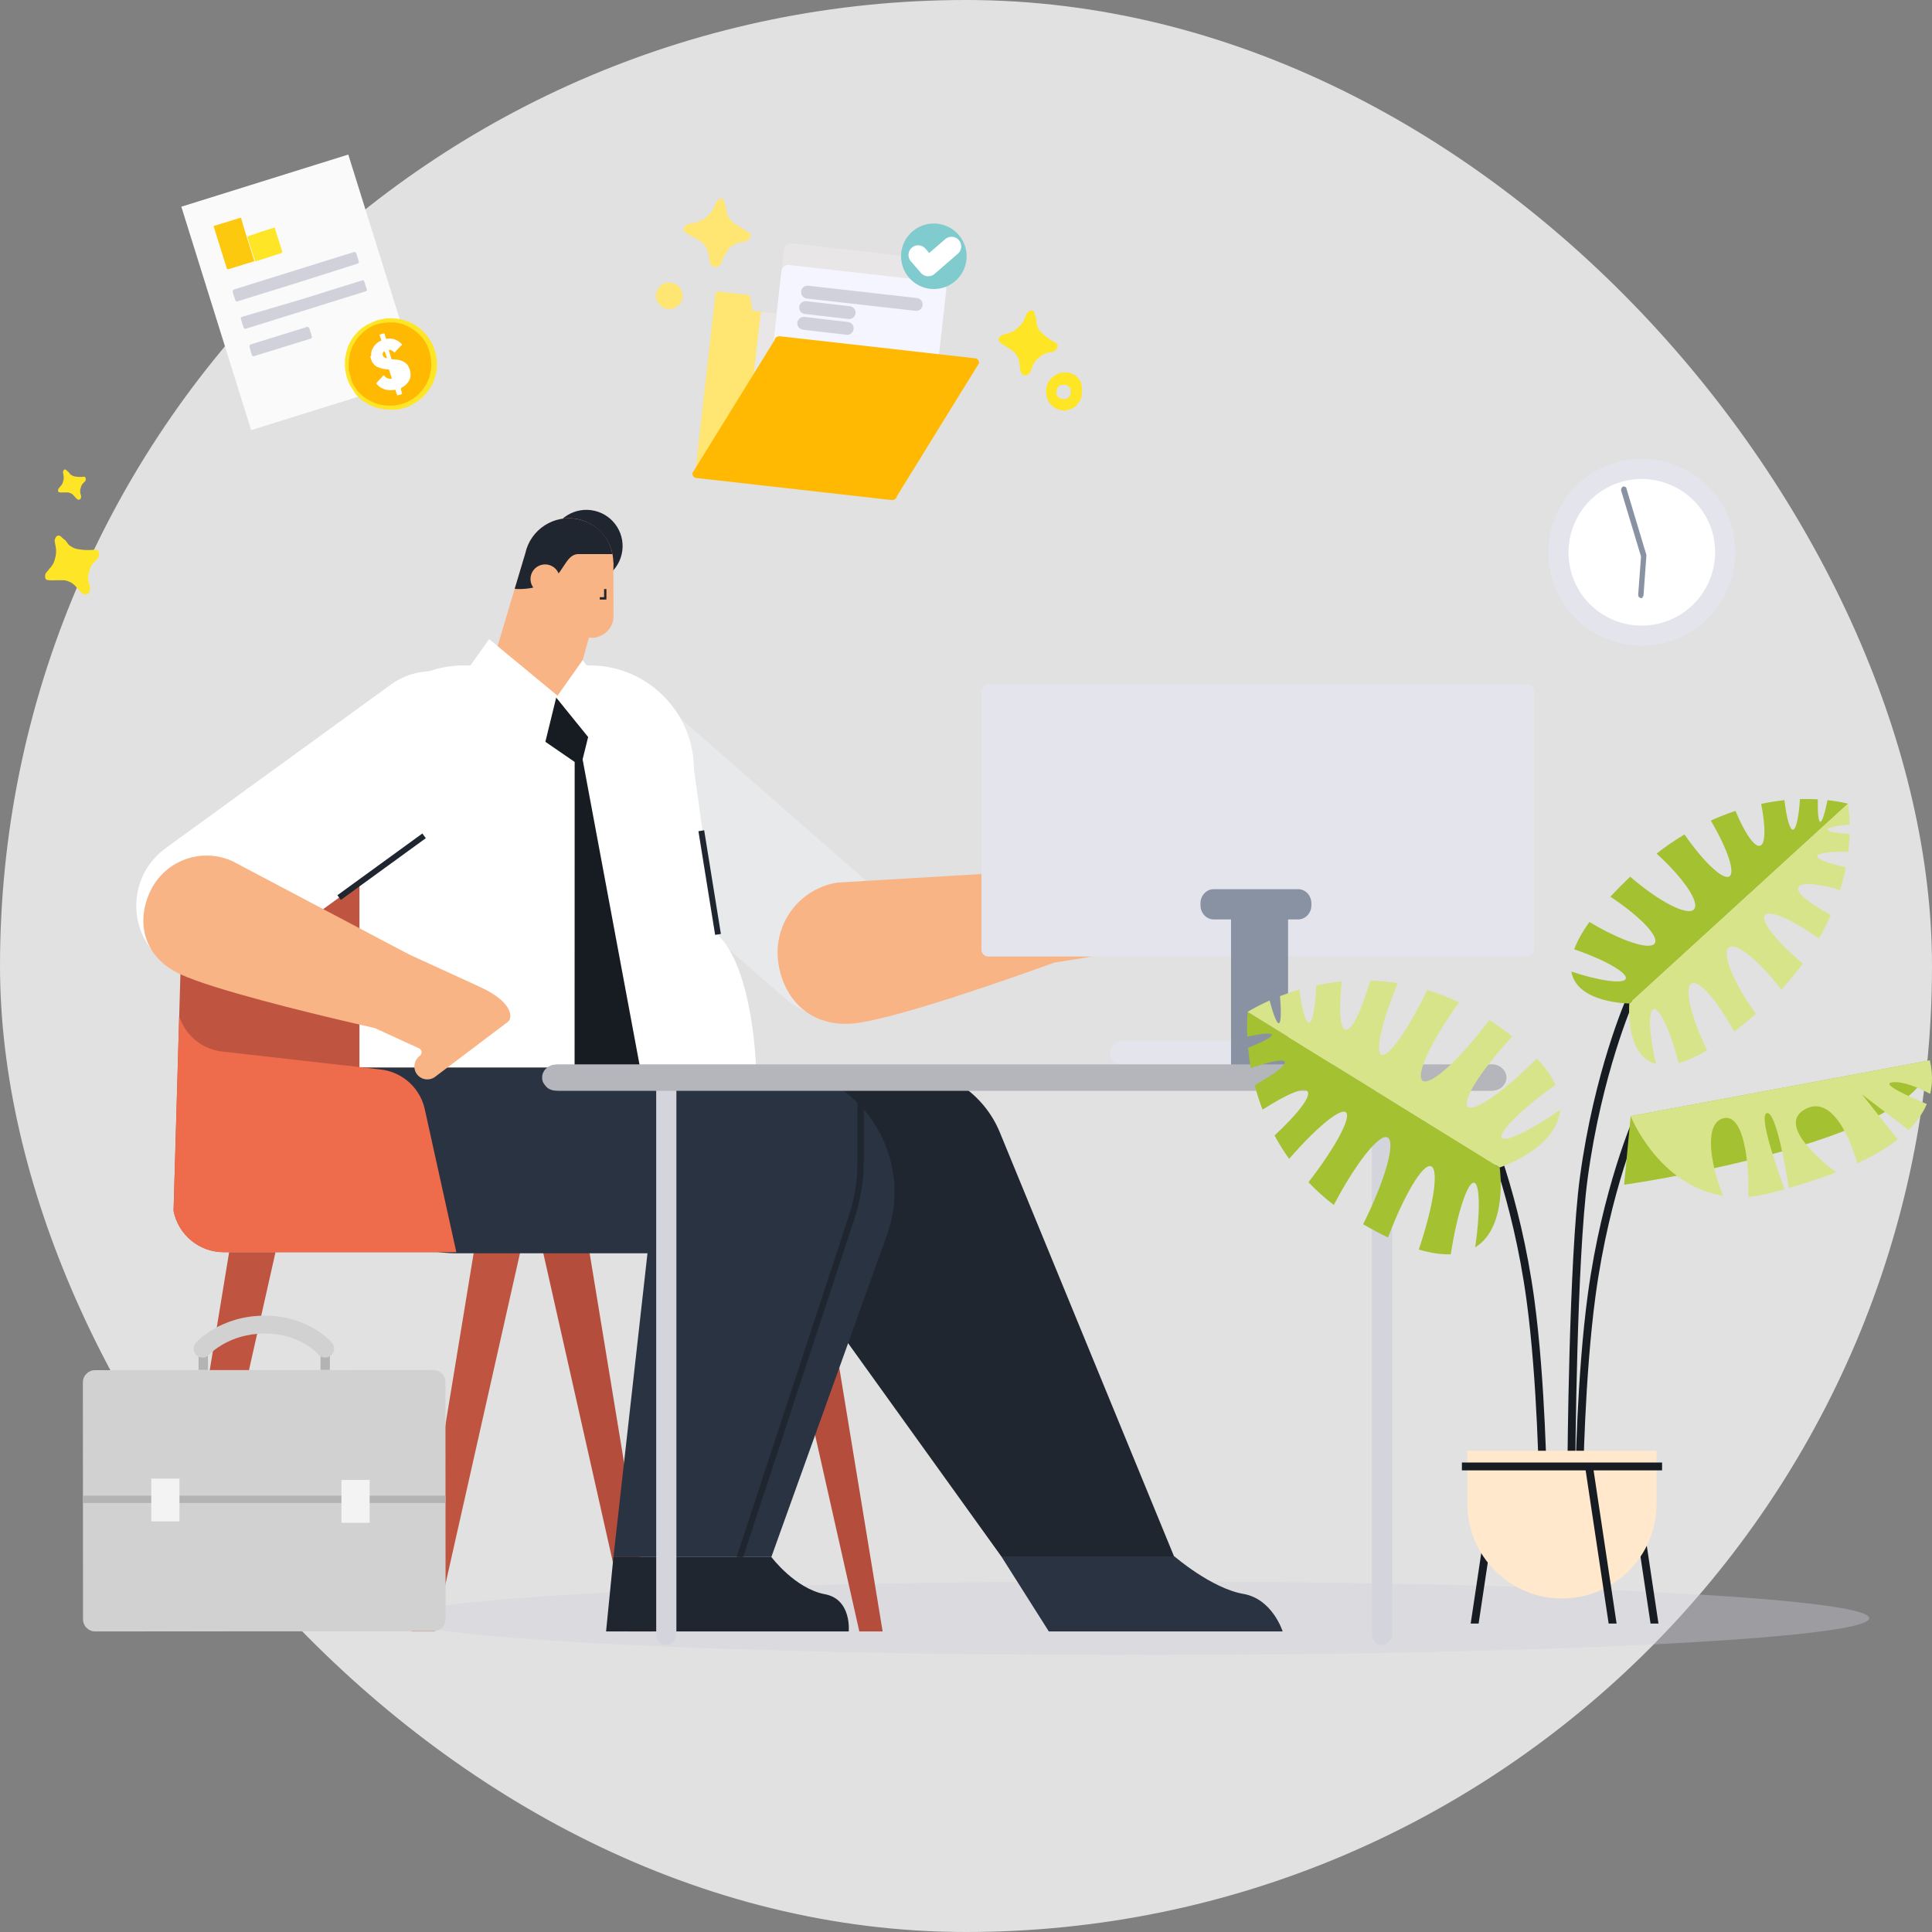 <svg width="300" height="300" viewBox="0 0 300 300" fill="none" xmlns="http://www.w3.org/2000/svg">
<rect x="0" y="0" width="300" height="300" fill="#808080" stroke="none"/>
<rect width="300" height="300" rx="150" fill="#E1E1E1"/>
<g clip-path="url(#clip0_254_13911)">
<g opacity="0.36">
<path d="M176.231 257C239.211 257 290.252 254.456 290.252 251.276C290.252 248.096 239.213 245.552 176.231 245.552C113.249 245.552 62.21 248.096 62.21 251.276C62.21 254.456 113.299 257 176.231 257Z" fill="#D1D1DB"/>
</g>
<path d="M84.328 194.438L85.854 201.214L86.632 204.675L87.138 206.916L97.59 253.329H101.21L93.584 206.916L93.214 204.675L92.647 201.214L91.533 194.438H84.328Z" fill="#B54D3C"/>
<path d="M25.902 253.329H29.522L39.974 206.916L40.479 204.675L41.258 201.214L42.783 194.438H35.579L34.465 201.214L33.898 204.675L33.53 206.916L25.902 253.329Z" fill="#BF5540"/>
<path d="M120.173 194.438L121.699 201.214L122.477 204.675L122.983 206.916L133.435 253.329H137.055L129.427 206.916L129.059 204.675L128.492 201.214L127.378 194.438H120.173Z" fill="#B54D3C"/>
<path d="M63.896 253.329H67.518L77.97 206.916L78.475 204.675L79.252 201.214L80.779 194.438H73.574L72.46 201.214L71.894 204.675L71.524 206.916L63.896 253.329Z" fill="#BF5540"/>
<path d="M26.95 188.006C27.67 191.74 30.935 194.439 34.739 194.439H131.796L126.942 172.448C126.287 169.043 123.49 166.461 120.042 166.07L95.442 163.285C92.678 162.974 90.28 161.235 89.122 158.709L80.742 140.411C79.449 137.591 76.631 135.785 73.531 135.785H28.463L27.822 157.913L26.951 188.008L26.95 188.006Z" fill="#BF5540"/>
<g style="mix-blend-mode:multiply" opacity="0.46">
<path d="M127.378 194.438H120.173L121.699 201.214H128.492L127.378 194.438Z" fill="#835353"/>
</g>
<g style="mix-blend-mode:multiply" opacity="0.46">
<path d="M129.059 204.675H122.477L122.983 206.916H129.427L129.059 204.675Z" fill="#835353"/>
</g>
<path d="M140.376 165.86H101.007L155.484 241.679H182.307L155.251 175.828C152.773 169.797 146.898 165.86 140.376 165.86Z" fill="#1F2630"/>
<path d="M95.255 241.768H119.776L124.11 229.693L137.753 191.7C140.263 184.699 138.513 177.344 134.111 172.261C133.803 171.904 133.483 171.559 133.149 171.226C129.978 168.062 125.679 165.983 120.732 165.77C120.446 165.755 120.162 165.75 119.87 165.75C114.644 165.75 110.001 167.759 106.55 170.979C101.47 175.717 98.972 183.068 101.003 190.479L95.257 241.771L95.255 241.768Z" fill="#2A3341"/>
<path d="M182.372 241.679C182.372 241.679 188.101 246.637 193.079 247.503C197.597 248.291 199.171 253.328 199.171 253.328H162.861L155.484 241.677H182.372V241.679Z" fill="#2A3341"/>
<path d="M131.788 253.329H94.112L95.255 241.77H119.776C119.776 241.77 123.467 246.69 128.09 247.55C132.284 248.332 131.789 253.331 131.789 253.331L131.788 253.329Z" fill="#1F2630"/>
<path d="M119.342 194.61H70.804C59.773 194.61 54.43 185.937 55.12 173.486L55.772 165.749H119.342V194.61Z" fill="#2A3341"/>
<path d="M73.634 124.128L68.306 128.004L55.814 137.078L52.657 139.373L38.689 149.525C33.78 153.117 26.887 152.048 23.289 147.141C19.696 142.234 20.759 135.342 25.674 131.746L38.663 122.304L56.323 109.474L60.62 106.348C62.444 105.012 64.543 104.323 66.647 104.234C66.802 104.229 66.959 104.224 67.114 104.224C70.51 104.224 73.857 105.788 76.014 108.733C79.612 113.645 78.544 120.538 73.636 124.128H73.634Z" fill="white"/>
<path d="M89.465 126.651L108.98 143.729L121.972 155.098C126.538 159.121 133.503 158.682 137.526 154.116C141.549 149.555 141.111 142.594 136.545 138.571L124.462 127.993L104.039 110.12C102.216 108.513 100.012 107.619 97.763 107.414C94.38 107.107 90.907 108.363 88.489 111.101C84.466 115.666 84.905 122.629 89.466 126.65L89.465 126.651Z" fill="#E8E9EA"/>
<path d="M181.879 127.528C181.314 127.618 180.862 128.033 180.704 128.584C180.045 130.887 178.112 132.603 175.745 132.983L172.763 133.46C171.92 133.596 171.296 132.694 171.721 131.953C171.979 131.502 172.428 131.192 172.942 131.11L174.728 130.824C175.614 130.682 176.304 129.907 176.246 129.01C176.179 127.982 175.249 127.257 174.256 127.415L171.739 127.819C170.615 127.999 169.633 128.677 169.067 129.665L166.297 134.497L161.418 135.278L163.693 149.474L175.314 147.613C177.248 147.303 178.826 145.9 179.36 144.016L183.51 129.365C183.801 128.342 182.929 127.363 181.879 127.531V127.528Z" fill="#F9B485"/>
<path d="M171.74 132.987C171.74 132.987 167.489 144.88 171.534 143.85C175.577 142.818 180.287 129.647 180.287 129.647L171.74 132.987Z" fill="#EFA26F"/>
<path d="M120.877 149.664C121.831 155.673 126.446 159.923 133.495 158.8C140.604 157.662 156.659 152.01 161.957 150.102C163.057 149.708 163.693 149.472 163.693 149.472V149.456L162.375 135.125L137.042 136.631L135.125 136.742C135.104 136.741 135.088 136.742 135.074 136.745L134.601 136.773C134.58 136.771 134.565 136.778 134.559 136.773C134.544 136.781 134.538 136.776 134.538 136.776L130.008 137.044C127.966 137.373 126.146 138.24 124.665 139.486C121.806 141.892 120.243 145.701 120.879 149.661L120.877 149.664Z" fill="#F9B485"/>
<path d="M107.767 119.532L111.328 145.046C116.987 150.234 117.393 165.75 117.393 165.75H55.814V119.532C55.814 116.786 56.494 114.205 57.695 111.94C59.593 108.37 62.785 105.593 66.647 104.236C68.327 103.645 70.135 103.323 72.023 103.323H91.559C94.934 103.323 98.07 104.355 100.666 106.121C104.953 109.038 107.767 113.957 107.767 119.532Z" fill="white"/>
<path d="M88.328 110.194L76.332 103.438L81.575 85.91L93.377 92.114L88.328 110.194Z" fill="#F9B485"/>
<path d="M96.528 86.086C97.242 83.062 95.368 80.032 92.344 79.319C89.319 78.605 86.288 80.478 85.574 83.501C84.86 86.525 86.734 89.555 89.758 90.269C92.783 90.983 95.814 89.11 96.528 86.086Z" fill="#1F2630"/>
<path d="M94.022 91.305C96.187 88.16 95.392 83.856 92.246 81.692C89.101 79.528 84.796 80.322 82.631 83.467C80.466 86.611 81.26 90.915 84.406 93.08C87.551 95.244 91.856 94.45 94.022 91.305Z" fill="#F9B485"/>
<path d="M91.236 98.971L85.917 97.804L85.412 86.789L95.242 87.282L95.266 95.703C95.295 97.751 93.245 99.412 91.234 98.97L91.236 98.971Z" fill="#F9B485"/>
<path d="M95.11 86.04H89.857C87.689 86.009 87.545 89.405 84.842 90.584C82.615 91.555 80.694 91.509 79.922 91.433L81.574 85.912C82.392 82.183 86.079 79.82 89.809 80.64C92.567 81.245 94.546 83.249 95.108 86.038L95.11 86.04Z" fill="#1F2630"/>
<path d="M86.859 90.395C86.591 91.617 85.381 92.39 84.159 92.122C82.936 91.854 82.163 90.645 82.431 89.423C82.699 88.201 83.909 87.428 85.131 87.696C86.353 87.964 87.127 89.173 86.859 90.395Z" fill="#F9B485"/>
<path d="M94.165 93.099H93.133V92.732H93.799V91.468H94.165V93.099Z" fill="#1F2630"/>
<path d="M65.584 129.423L52.391 139.01L52.923 139.742L66.117 130.156L65.584 129.423Z" fill="#1F2630"/>
<path d="M109.345 128.923L108.451 129.067L111.045 145.165L111.939 145.021L109.345 128.923Z" fill="#1F2630"/>
<path d="M78.837 158.694L67.573 167.2C66.631 167.913 65.263 167.673 64.629 166.638C64.178 165.905 64.287 164.985 64.798 164.325C64.915 164.175 65.049 164.039 65.205 163.921C65.603 163.621 65.538 163.001 65.081 162.793L58.365 159.716L57.658 159.393L57.419 159.284L62.675 147.819L64.995 148.883L65.748 149.227L66.617 149.625C66.617 149.625 71.157 151.708 71.838 152.016L74.246 153.122C79.707 155.543 79.675 158.068 78.835 158.701L78.837 158.694Z" fill="#F9B485"/>
<path d="M58.194 159.635C58.194 159.635 56.777 159.321 54.532 158.796C47.708 157.206 33.265 153.692 28.049 151.301C22.359 148.692 21.061 143.343 23.288 138.489C23.602 137.799 23.99 137.162 24.436 136.587C27.113 133.131 31.902 131.833 36.055 133.705C36.07 133.712 36.087 133.722 36.103 133.728L63.447 148.168L58.194 159.635Z" fill="#F9B485"/>
<path d="M75.953 99.241L86.707 108.144L84.685 115.187L72.777 103.708L75.953 99.241Z" fill="white"/>
<path d="M90.479 102.494L86.366 108.324L91.326 114.447L92.318 104.993L90.479 102.494Z" fill="white"/>
<path d="M89.234 118.313L89.222 165.75H99.385L90.466 117.912L91.326 114.446L86.366 108.323L84.685 115.187L89.234 118.313Z" fill="#171C23"/>
<path d="M114.385 241.768H115.397L132.721 189.101C133.643 186.3 134.11 183.386 134.11 180.437V172.259C133.801 171.902 133.482 171.557 133.147 171.224V180.437C133.147 183.283 132.697 186.095 131.807 188.8L114.385 241.769V241.768Z" fill="#1F2630"/>
<path d="M26.95 188.006C27.67 191.74 30.935 194.439 34.739 194.439H70.86L66.006 172.448C65.351 169.043 62.554 166.461 59.107 166.07L34.507 163.285C31.742 162.974 29.344 161.235 28.187 158.709L27.822 157.913L26.951 188.008L26.95 188.006Z" fill="#EE6C4C"/>
<path d="M54.081 24L28.157 32.097L39 66.793L64.924 58.696L54.081 24Z" fill="#FAFAFA"/>
<path d="M46.174 43.907L37.024 46.745C36.925 46.793 36.877 46.793 36.778 46.793C36.73 46.793 36.68 46.793 36.632 46.745C36.583 46.697 36.533 46.646 36.533 46.598C36.484 46.403 36.434 46.207 36.338 46.01C36.239 45.765 36.191 45.57 36.142 45.326V45.179C36.142 45.131 36.142 45.081 36.191 45.081C36.191 45.032 36.239 44.982 36.289 44.982C36.321 44.95 36.354 44.934 36.388 44.934L36.535 44.885C42.651 42.977 48.769 41.069 54.886 39.161C54.984 39.113 55.081 39.113 55.18 39.161C55.228 39.161 55.278 39.209 55.278 39.26C55.31 39.292 55.327 39.325 55.327 39.358C55.474 39.749 55.572 40.189 55.717 40.582V40.777C55.669 40.825 55.619 40.875 55.57 40.924C55.522 40.924 55.472 40.972 55.423 40.972L46.174 43.907Z" fill="#D1D1DB"/>
<path d="M46.907 46.451L56.157 43.565C56.255 43.516 56.303 43.516 56.402 43.516C56.45 43.516 56.5 43.565 56.5 43.565C56.533 43.597 56.549 43.63 56.549 43.663C56.696 44.054 56.794 44.495 56.94 44.887C56.94 44.935 56.988 44.985 56.988 44.985C56.988 45.034 56.988 45.084 56.94 45.084C56.94 45.132 56.891 45.132 56.891 45.182C56.859 45.215 56.826 45.231 56.793 45.231C56.744 45.231 56.694 45.279 56.646 45.279L38.148 51.052H38.049C38.001 51.052 37.951 51.052 37.951 51.003C37.902 51.003 37.902 50.955 37.852 50.905C37.852 50.856 37.804 50.856 37.804 50.806C37.657 50.416 37.558 49.975 37.413 49.534C37.364 49.339 37.413 49.24 37.608 49.192L46.906 46.453L46.907 46.451Z" fill="#D1D1DB"/>
<path d="M58.947 63.475C58.898 63.427 58.8 63.427 58.701 63.377C57.771 63.131 56.891 62.692 56.157 62.105C55.911 61.909 55.667 61.714 55.472 61.469L55.423 61.42C55.325 61.273 55.178 61.127 55.081 60.98C55.081 60.931 55.033 60.931 55.033 60.881C54.984 60.833 54.934 60.783 54.934 60.734C54.689 60.392 54.493 60.05 54.298 59.708C54.103 59.317 53.956 58.973 53.857 58.582C53.71 58.093 53.612 57.556 53.563 57.065V55.988C53.612 55.304 53.759 54.668 53.954 54.032C54.248 53.2 54.689 52.466 55.275 51.83C55.569 51.488 55.863 51.194 56.205 50.949L56.253 50.9C56.302 50.852 56.352 50.852 56.4 50.802L56.547 50.703C56.596 50.655 56.646 50.655 56.694 50.605L57.036 50.409C57.085 50.361 57.184 50.361 57.232 50.311C57.526 50.212 57.77 50.066 58.063 49.92C58.454 49.773 58.847 49.627 59.237 49.578C59.433 49.53 59.58 49.48 59.775 49.48C59.824 49.48 59.922 49.48 59.971 49.431H60.117C60.216 49.48 60.264 49.431 60.363 49.431C60.804 49.431 61.245 49.431 61.684 49.48C62.418 49.578 63.103 49.822 63.788 50.116C64.228 50.311 64.669 50.605 65.06 50.898C65.501 51.241 65.942 51.681 66.284 52.122C66.479 52.367 66.626 52.611 66.822 52.857C66.822 52.905 66.87 52.905 66.87 52.955C66.918 53.004 66.918 53.102 67.017 53.2C67.164 53.446 67.263 53.738 67.359 53.983C67.506 54.277 67.605 54.619 67.653 54.913C67.653 54.962 67.653 55.06 67.702 55.108C67.8 55.499 67.849 55.891 67.849 56.234V56.723C67.8 56.771 67.849 56.87 67.849 56.918C67.8 57.749 67.603 58.532 67.311 59.267C67.017 59.951 66.626 60.587 66.137 61.127C65.795 61.517 65.452 61.861 65.06 62.153C65.012 62.202 64.962 62.202 64.913 62.252C64.766 62.35 64.571 62.497 64.424 62.594C64.375 62.642 64.277 62.642 64.178 62.741C63.983 62.839 63.738 62.986 63.494 63.083C63.298 63.181 63.053 63.23 62.858 63.328C62.515 63.427 62.173 63.524 61.831 63.574C61.537 63.622 61.243 63.622 60.949 63.622C60.655 63.622 60.361 63.622 60.019 63.574C59.773 63.574 59.53 63.525 59.284 63.475H58.942H58.947Z" fill="#FEE526"/>
<path d="M40.547 35.981L42.603 35.345C42.651 35.345 42.701 35.345 42.701 35.393V35.492L43.827 39.063C43.859 39.193 43.81 39.275 43.68 39.308L39.715 40.58C39.667 40.58 39.617 40.58 39.617 40.532L39.569 40.433C39.178 39.26 38.834 38.084 38.443 36.911C38.411 36.781 38.46 36.699 38.59 36.665L40.547 35.981Z" fill="#FEE526"/>
<path d="M43.875 53.937L39.422 55.307H39.226C39.178 55.307 39.178 55.258 39.178 55.258C39.178 55.21 39.129 55.21 39.129 55.16C38.983 54.719 38.836 54.279 38.739 53.84V53.741C38.739 53.709 38.755 53.676 38.787 53.643C38.787 53.594 38.836 53.594 38.836 53.544C38.836 53.494 38.884 53.496 38.934 53.496L39.032 53.447C41.871 52.566 44.71 51.686 47.547 50.805C47.595 50.756 47.694 50.756 47.742 50.756C47.791 50.756 47.889 50.805 47.938 50.855C47.986 50.903 47.986 50.953 48.036 51.002L48.427 52.225C48.475 52.421 48.427 52.471 48.28 52.568L43.875 53.938V53.937Z" fill="#D1D1DB"/>
<path d="M57.136 50.267C57.136 50.316 57.088 50.316 57.038 50.365C56.989 50.365 56.94 50.414 56.94 50.414C56.94 50.365 56.988 50.365 57.038 50.316C57.086 50.267 57.136 50.267 57.136 50.267Z" fill="#FFF299"/>
<path d="M60.315 49.386C60.217 49.386 60.169 49.484 60.071 49.386H60.315Z" fill="#FEEC64"/>
<path d="M56.645 50.61C56.645 50.658 56.597 50.658 56.597 50.708C56.549 50.708 56.549 50.756 56.499 50.756C56.499 50.708 56.547 50.708 56.547 50.658C56.547 50.608 56.595 50.61 56.645 50.61Z" fill="#FFF8C4"/>
<path d="M59.925 49.434C59.876 49.483 59.778 49.483 59.73 49.434H59.925Z" fill="#FEEA50"/>
<path d="M53.515 56.626C53.515 56.674 53.563 56.674 53.563 56.724C53.563 56.774 53.563 56.772 53.515 56.822C53.515 56.774 53.466 56.774 53.466 56.724C53.466 56.674 53.466 56.676 53.515 56.626Z" fill="#FEEF78"/>
<path d="M59.925 49.434C59.925 49.402 59.941 49.386 59.974 49.386C60.006 49.386 60.038 49.402 60.072 49.434H59.925Z" fill="#FEF298"/>
<path d="M56.303 50.805C56.303 50.903 56.205 50.903 56.157 50.903C56.157 50.855 56.205 50.855 56.205 50.855C56.253 50.855 56.303 50.806 56.303 50.806V50.805Z" fill="#FEEE74"/>
<path d="M54.445 58.486C54.346 58.192 54.25 57.948 54.2 57.654C54.151 57.459 54.151 57.264 54.151 57.067V56.479C54.151 56.137 54.2 55.795 54.25 55.452C54.298 55.062 54.397 54.669 54.543 54.279C54.642 53.937 54.789 53.643 54.984 53.349C55.18 52.958 55.425 52.614 55.719 52.272C55.964 51.978 56.208 51.735 56.502 51.489C56.697 51.343 56.893 51.196 57.09 51.049C57.237 50.95 57.384 50.853 57.579 50.755C57.775 50.656 58.02 50.56 58.215 50.461C58.264 50.413 58.314 50.413 58.362 50.413L58.9 50.266C59.047 50.217 59.242 50.167 59.389 50.167H59.438C59.731 50.119 59.975 50.069 60.269 50.069H61.248C61.443 50.069 61.639 50.117 61.836 50.167C62.226 50.216 62.619 50.363 62.961 50.51C63.402 50.705 63.792 50.9 64.185 51.194C64.626 51.488 65.067 51.878 65.409 52.271C65.604 52.466 65.751 52.711 65.947 52.955C66.093 53.2 66.24 53.493 66.387 53.738V53.786C66.436 53.982 66.534 54.129 66.583 54.324C66.681 54.569 66.778 54.862 66.828 55.155V55.254C66.877 55.449 66.927 55.695 66.927 55.89C66.927 56.135 66.975 56.379 66.975 56.624C66.975 57.212 66.877 57.798 66.73 58.337C66.583 58.925 66.339 59.462 65.995 59.951C65.8 60.294 65.554 60.636 65.26 60.93C65.015 61.223 64.771 61.467 64.477 61.664C64.33 61.811 64.135 61.91 63.988 62.006C63.889 62.055 63.742 62.153 63.645 62.202C63.547 62.25 63.45 62.3 63.352 62.349C62.961 62.544 62.569 62.691 62.128 62.789C61.932 62.838 61.687 62.888 61.443 62.936C61.296 62.985 61.101 62.985 60.954 62.985H60.416C59.78 62.985 59.144 62.886 58.556 62.691C57.92 62.495 57.284 62.153 56.696 61.761C56.353 61.516 56.06 61.272 55.766 60.978C55.619 60.831 55.472 60.684 55.375 60.489C55.228 60.294 55.081 60.098 54.984 59.901C54.886 59.803 54.837 59.656 54.789 59.511C54.69 59.364 54.642 59.169 54.543 59.022C54.543 58.826 54.495 58.631 54.445 58.484V58.486Z" fill="#FFB902"/>
<path d="M38.443 37.205L39.422 40.336C39.422 40.385 39.47 40.385 39.47 40.435C39.502 40.501 39.486 40.549 39.422 40.582L35.458 41.805C35.327 41.838 35.245 41.789 35.212 41.658L33.205 35.25C33.173 35.152 33.206 35.087 33.304 35.054L37.268 33.831C37.366 33.799 37.431 33.831 37.463 33.929C37.805 35.103 38.099 36.18 38.442 37.208L38.443 37.205Z" fill="#FCC90F"/>
<path d="M57.626 55.062C57.626 54.866 57.674 54.621 57.724 54.426C57.871 54.035 58.115 53.643 58.459 53.349C58.654 53.154 58.9 53.007 59.144 52.908C59.192 52.86 59.242 52.86 59.192 52.761C59.144 52.566 59.094 52.419 58.997 52.224C58.898 51.93 58.898 51.978 59.192 51.882L59.534 51.783C59.632 51.751 59.697 51.783 59.73 51.882C59.778 52.077 59.828 52.224 59.877 52.419C59.877 52.451 59.893 52.484 59.925 52.517C59.958 52.583 60.007 52.616 60.072 52.616C60.66 52.517 61.246 52.616 61.735 52.91C61.981 53.057 62.176 53.204 62.371 53.399C62.437 53.465 62.437 53.53 62.371 53.594L62.029 53.936C62.029 53.985 61.981 53.985 61.931 54.035L61.246 54.769C61.148 54.623 61.001 54.524 60.855 54.427C60.757 54.379 60.66 54.329 60.513 54.329C60.366 54.329 60.366 54.329 60.414 54.476C60.463 54.721 60.561 54.916 60.61 55.16C60.658 55.307 60.708 55.454 60.757 55.649C60.757 55.681 60.773 55.714 60.805 55.748C60.837 55.781 60.87 55.797 60.904 55.796C61.149 55.796 61.393 55.844 61.638 55.844C62.029 55.893 62.373 55.991 62.715 56.187C63.058 56.382 63.303 56.627 63.45 56.97C63.645 57.312 63.744 57.704 63.744 58.046C63.792 58.535 63.645 59.025 63.303 59.417C63.058 59.759 62.766 60.005 62.422 60.151C62.258 60.249 62.209 60.38 62.275 60.542C62.323 60.737 62.373 60.884 62.422 61.08C62.454 61.145 62.421 61.194 62.323 61.227C62.128 61.275 61.981 61.325 61.785 61.373C61.687 61.422 61.687 61.373 61.638 61.275C61.59 61.08 61.492 60.884 61.443 60.639C61.411 60.541 61.346 60.508 61.248 60.54C61.002 60.589 60.807 60.589 60.563 60.589C60.122 60.589 59.731 60.49 59.339 60.295C58.997 60.148 58.751 59.904 58.508 59.659C58.442 59.593 58.442 59.512 58.508 59.414C58.753 59.12 58.997 58.876 59.242 58.631C59.341 58.532 59.389 58.435 59.488 58.337C59.553 58.271 59.602 58.271 59.635 58.337C59.733 58.435 59.83 58.532 59.977 58.631C60.025 58.631 60.025 58.679 60.075 58.679C60.271 58.778 60.466 58.826 60.712 58.826C60.81 58.826 60.858 58.778 60.81 58.679C60.712 58.288 60.565 57.896 60.419 57.456C60.387 57.39 60.338 57.357 60.272 57.357C59.685 57.357 59.099 57.21 58.559 56.966C58.265 56.819 58.022 56.576 57.874 56.33C57.776 56.232 57.728 56.085 57.679 55.94C57.631 55.744 57.532 55.549 57.484 55.352C57.679 55.254 57.631 55.157 57.631 55.058L57.626 55.062Z" fill="white"/>
<path d="M57.626 55.062C57.674 55.16 57.674 55.257 57.674 55.356C57.626 55.307 57.626 55.257 57.626 55.209V55.062Z" fill="#FFCD4B"/>
<path d="M59.925 55.062C59.974 55.209 60.024 55.355 60.072 55.502C60.121 55.601 60.072 55.601 59.974 55.601C59.875 55.601 59.728 55.552 59.631 55.454C59.533 55.406 59.484 55.307 59.436 55.16C59.388 55.062 59.388 54.915 59.436 54.818C59.484 54.719 59.535 54.623 59.631 54.573C59.68 54.524 59.73 54.524 59.73 54.621C59.828 54.768 59.877 54.915 59.925 55.062Z" fill="#FFBA05"/>
<path d="M120.252 48.639L117.12 48.296C117.021 48.296 116.973 48.248 116.874 48.198C116.826 48.149 116.776 48.051 116.776 47.953L116.482 46.191C116.482 46.093 116.482 45.996 116.384 45.946C116.335 45.847 116.237 45.847 116.138 45.799L111.489 45.261C111.391 45.261 111.294 45.261 111.244 45.36C111.196 45.408 111.145 45.507 111.097 45.605L108.015 72.904C108.015 73.003 108.015 73.1 108.113 73.15C108.161 73.248 108.26 73.248 108.358 73.296L117.314 74.323C117.412 74.323 117.509 74.323 117.559 74.225C117.658 74.176 117.658 74.078 117.706 73.979L120.545 49.029C120.545 48.931 120.545 48.834 120.496 48.784C120.398 48.685 120.349 48.637 120.251 48.637L120.252 48.639Z" fill="#FFE571"/>
<path d="M120.252 48.638L118.491 48.443C118.295 48.443 118.148 48.542 118.1 48.737L115.311 73.296C115.311 73.492 115.41 73.639 115.605 73.639L117.367 73.834C117.562 73.834 117.709 73.735 117.758 73.54L120.546 48.981C120.546 48.785 120.448 48.638 120.252 48.638Z" fill="#E8E6E7"/>
<path d="M146.286 40.42L122.992 37.778C122.356 37.729 121.769 38.168 121.72 38.804L119.224 61.063C119.125 61.699 119.615 62.287 120.251 62.384L143.544 65.026C144.181 65.075 144.768 64.636 144.817 64L147.313 41.741C147.362 41.056 146.922 40.469 146.286 40.42Z" fill="#E8E6E7"/>
<path d="M145.896 43.796L122.602 41.153C121.966 41.055 121.378 41.544 121.329 42.18L118.883 64C118.835 64.636 119.274 65.223 119.91 65.272L143.204 67.914C143.84 68.013 144.428 67.524 144.476 66.888L146.922 45.068C146.971 44.432 146.532 43.844 145.896 43.796Z" fill="#F5F5FF"/>
<path d="M138.457 77.65L108.165 74.226C107.969 74.226 107.822 74.128 107.675 73.981C107.577 73.834 107.48 73.639 107.528 73.443L120.252 52.847C120.301 52.652 120.351 52.505 120.546 52.358C120.693 52.259 120.889 52.211 121.084 52.211L151.376 55.635C151.571 55.635 151.718 55.733 151.865 55.88C151.964 56.027 152.06 56.222 152.012 56.418L139.288 77.014C139.24 77.21 139.19 77.356 138.994 77.503C138.847 77.602 138.652 77.65 138.457 77.65Z" fill="#FFB902"/>
<path d="M142.274 47.27L125.39 45.362" stroke="#D1D1DB" stroke-width="2" stroke-linecap="round" stroke-linejoin="round"/>
<path d="M131.851 48.542L125.098 47.759" stroke="#D1D1DB" stroke-width="2" stroke-linecap="round" stroke-linejoin="round"/>
<path d="M131.557 50.987L124.804 50.204" stroke="#D1D1DB" stroke-width="2" stroke-linecap="round" stroke-linejoin="round"/>
<path d="M160.481 56.528C160.367 56.758 160.25 56.989 160.25 57.104C160.136 57.335 160.136 57.449 160.019 57.68C160.019 57.796 159.905 57.911 159.788 58.026C159.674 58.142 159.558 58.142 159.443 58.256C159.212 58.373 158.981 58.256 158.75 58.14C158.636 58.14 158.636 58.024 158.636 58.024C158.29 57.331 158.405 56.524 158.174 55.832C158.059 55.37 157.712 54.908 157.366 54.563C157.021 54.332 156.674 54.101 156.328 53.87C155.983 53.64 155.521 53.409 155.174 53.063L155.059 52.947V52.602C155.174 52.485 155.174 52.371 155.29 52.256C155.405 52.14 155.521 52.025 155.635 52.025C155.866 51.909 156.097 51.909 156.328 51.794C156.905 51.678 157.483 51.449 157.945 50.987C158.406 50.642 158.868 50.064 159.099 49.488C159.214 49.257 159.33 48.911 159.445 48.681C159.559 48.45 159.79 48.335 160.021 48.219C160.251 48.141 160.444 48.218 160.597 48.45C160.712 48.681 160.712 49.026 160.828 49.257C160.943 49.488 160.943 49.833 160.943 50.18C160.943 50.411 161.058 50.642 161.174 50.873C161.405 51.449 161.981 51.911 162.559 52.372C163.021 52.718 163.598 53.065 164.059 53.296C164.405 53.527 164.174 54.103 163.945 54.334C163.714 54.565 163.483 54.679 163.137 54.679C162.445 54.795 161.752 55.025 161.29 55.602C160.943 55.717 160.712 56.179 160.481 56.526V56.528Z" fill="#FEE526"/>
<path d="M13.699 90.009C13.732 90.266 13.762 90.521 13.827 90.618C13.859 90.874 13.922 90.969 13.954 91.226C14.019 91.323 13.987 91.483 13.954 91.643C13.922 91.802 13.827 91.867 13.793 92.027C13.665 92.251 13.409 92.282 13.152 92.314C13.055 92.379 12.992 92.282 12.992 92.282C12.32 91.896 11.97 91.16 11.394 90.711C11.042 90.39 10.498 90.198 10.018 90.101C9.601 90.101 9.186 90.101 8.77 90.099C8.353 90.099 7.841 90.162 7.362 90.066L7.202 90.033L7.137 89.936L7.01 89.744C7.042 89.584 6.977 89.488 7.01 89.328C7.042 89.168 7.074 89.008 7.171 88.944C7.299 88.719 7.492 88.592 7.62 88.369C8.037 87.954 8.39 87.442 8.519 86.801C8.712 86.257 8.778 85.521 8.65 84.913C8.618 84.656 8.523 84.304 8.492 84.049C8.46 83.792 8.589 83.57 8.718 83.345C8.868 83.154 9.071 83.111 9.327 83.218C9.551 83.347 9.742 83.634 9.966 83.763C10.191 83.892 10.381 84.18 10.573 84.469C10.701 84.661 10.925 84.79 11.148 84.918C11.66 85.271 12.396 85.336 13.133 85.4C13.709 85.433 14.381 85.402 14.894 85.339C15.311 85.339 15.437 85.948 15.372 86.267C15.308 86.587 15.18 86.811 14.891 87.003C14.378 87.483 13.929 88.057 13.864 88.793C13.64 89.081 13.703 89.594 13.703 90.009H13.699Z" fill="#FEE526"/>
<path d="M12.456 76.417C12.472 76.548 12.488 76.68 12.521 76.728C12.537 76.859 12.569 76.909 12.585 77.04C12.617 77.09 12.601 77.171 12.585 77.253C12.569 77.335 12.519 77.368 12.503 77.45C12.437 77.565 12.306 77.581 12.174 77.597C12.123 77.629 12.091 77.581 12.091 77.581C11.746 77.384 11.566 77.004 11.271 76.775C11.09 76.611 10.811 76.512 10.565 76.462C10.352 76.462 10.137 76.462 9.924 76.462C9.711 76.462 9.448 76.494 9.201 76.444L9.118 76.428L9.086 76.378C9.086 76.378 9.054 76.328 9.02 76.28C9.036 76.197 9.004 76.149 9.02 76.067C9.036 75.984 9.054 75.902 9.102 75.87C9.169 75.755 9.267 75.689 9.333 75.574C9.546 75.361 9.729 75.098 9.795 74.77C9.894 74.491 9.927 74.113 9.863 73.802C9.847 73.671 9.798 73.49 9.782 73.358C9.766 73.227 9.832 73.111 9.898 72.996C9.975 72.897 10.079 72.876 10.21 72.932C10.325 72.998 10.423 73.146 10.538 73.211C10.652 73.277 10.751 73.426 10.849 73.573C10.916 73.671 11.03 73.737 11.145 73.803C11.408 73.984 11.786 74.018 12.164 74.052C12.459 74.068 12.805 74.052 13.068 74.021C13.281 74.021 13.347 74.335 13.313 74.498C13.28 74.661 13.215 74.777 13.066 74.875C12.803 75.121 12.572 75.416 12.538 75.794C12.422 75.942 12.456 76.204 12.454 76.418L12.456 76.417Z" fill="#FEE526"/>
<path d="M112.555 39.595C112.39 39.76 112.308 40.007 112.226 40.254C112.143 40.501 112.061 40.666 111.979 40.913C111.896 41.077 111.814 41.16 111.732 41.242C111.649 41.324 111.484 41.406 111.402 41.406C111.155 41.489 110.826 41.489 110.58 41.324C110.498 41.324 110.498 41.242 110.416 41.16C110.004 40.501 110.169 39.597 109.839 38.858C109.674 38.364 109.345 37.871 108.853 37.542C108.441 37.213 108.031 37.048 107.619 36.803C107.125 36.556 106.715 36.309 106.303 35.981C106.248 35.926 106.193 35.871 106.138 35.816V35.487C106.221 35.322 106.303 35.24 106.385 35.075C106.468 34.993 106.632 34.911 106.797 34.828C107.044 34.746 107.373 34.664 107.619 34.664C108.278 34.581 108.935 34.252 109.511 33.842C110.088 33.43 110.498 32.938 110.827 32.279C110.992 31.95 111.074 31.703 111.239 31.375C111.404 31.128 111.568 30.964 111.816 30.881C112.145 30.799 112.227 30.799 112.392 31.128C112.474 31.375 112.557 31.705 112.639 31.95C112.721 32.279 112.721 32.526 112.804 32.854C112.886 33.101 112.968 33.348 113.051 33.593C113.38 34.252 114.037 34.744 114.614 35.074C115.19 35.485 115.765 35.813 116.342 36.142C116.753 36.389 116.506 36.882 116.259 37.211C116.012 37.376 115.683 37.54 115.437 37.54C114.615 37.623 113.874 37.952 113.298 38.444C113.133 38.691 112.804 39.101 112.557 39.595H112.555Z" fill="#FFE571"/>
<path d="M167.983 61.142C167.983 61.604 167.868 61.95 167.638 62.297C167.407 62.642 167.176 62.989 166.83 63.22C166.485 63.451 166.137 63.566 165.792 63.682C165.446 63.798 165.099 63.798 164.754 63.682C164.408 63.566 164.177 63.566 163.83 63.336C163.599 63.22 163.485 63.105 163.368 62.991C163.137 62.76 162.792 62.415 162.676 62.068C162.561 61.722 162.445 61.375 162.445 60.913V60.337C162.559 59.761 162.79 59.183 163.252 58.721C163.598 58.376 164.059 58.145 164.521 57.914C165.214 57.798 165.907 57.798 166.483 58.03C167.059 58.261 167.638 58.837 167.868 59.415C167.985 59.992 168.099 60.569 167.985 61.146L167.983 61.142ZM166.252 61.026V60.565C166.252 60.448 166.137 60.219 166.021 60.103C165.907 59.987 165.79 59.872 165.676 59.872C165.561 59.756 165.445 59.756 165.214 59.756H164.752C164.637 59.756 164.521 59.872 164.407 59.987C164.176 60.218 164.061 60.448 164.061 60.794V61.255C164.061 61.372 164.176 61.486 164.292 61.601C164.407 61.717 164.523 61.832 164.637 61.832C164.752 61.948 164.868 61.948 165.099 61.948H165.561C165.676 61.948 165.792 61.832 165.907 61.717C166.021 61.601 166.137 61.486 166.137 61.372C166.254 61.372 166.254 61.141 166.254 61.026H166.252Z" fill="#FEE526"/>
<path d="M103.918 47.985C105.054 47.985 105.975 47.064 105.975 45.928C105.975 44.792 105.054 43.872 103.918 43.872C102.782 43.872 101.861 44.792 101.861 45.928C101.861 47.064 102.782 47.985 103.918 47.985Z" fill="#FFE571"/>
<path d="M150.077 40.248C150.328 37.449 148.262 34.977 145.462 34.726C142.662 34.475 140.189 36.541 139.938 39.34C139.688 42.139 141.754 44.611 144.553 44.862C147.353 45.113 149.826 43.047 150.077 40.248Z" fill="#7FCBCE"/>
<path d="M142.568 39.589L144.134 41.398L147.756 38.267" stroke="white" stroke-width="3" stroke-linecap="round" stroke-linejoin="round"/>
<path d="M103.463 255.436C103.853 255.436 104.294 255.24 104.588 254.898C104.882 254.556 105.029 254.115 105.029 253.626V166.788H101.896V253.675C101.896 254.164 102.043 254.604 102.337 254.947C102.631 255.289 103.022 255.436 103.463 255.436Z" fill="#D4D4DD"/>
<path d="M214.596 255.436C214.987 255.436 215.428 255.24 215.722 254.898C216.016 254.556 216.163 254.115 216.163 253.626V166.788H213.03V253.675C213.03 253.92 213.079 254.115 213.129 254.359C213.227 254.554 213.324 254.75 213.471 254.947C213.618 255.094 213.765 255.24 213.96 255.337C214.206 255.436 214.401 255.436 214.596 255.436Z" fill="#D4D4DD"/>
<path d="M258.292 99.869C266.073 98.009 270.918 90.182 269.057 82.404C267.197 74.625 259.368 69.782 251.588 71.642C243.807 73.501 238.962 81.329 240.823 89.107C242.683 96.886 250.462 101.729 258.292 99.869Z" fill="#E4E4ED"/>
<path d="M257.557 96.836C263.674 95.368 267.443 89.253 266.023 83.137C264.556 77.022 258.439 73.254 252.321 74.673C246.204 76.141 242.436 82.256 243.855 88.372C245.274 94.487 251.439 98.303 257.557 96.836Z" fill="white"/>
<path d="M254.866 92.873C254.817 92.873 254.767 92.873 254.67 92.824C254.622 92.824 254.572 92.776 254.523 92.726C254.475 92.677 254.425 92.627 254.425 92.579C254.376 92.53 254.376 92.48 254.376 92.383L254.817 86.415L251.735 76.191C251.735 76.142 251.686 76.092 251.735 75.995C251.735 75.947 251.783 75.897 251.783 75.8C251.832 75.752 251.832 75.702 251.882 75.653C251.932 75.605 251.98 75.605 252.029 75.555C252.127 75.506 252.274 75.555 252.371 75.603C252.468 75.652 252.566 75.75 252.566 75.897L255.649 86.17V86.317L255.208 92.383C255.208 92.482 255.16 92.629 255.061 92.677C255.11 92.824 255.013 92.873 254.866 92.873Z" fill="#8992A3"/>
<path d="M207.451 165.222H174.272C173.735 165.222 173.245 165.027 172.902 164.685C172.559 164.343 172.314 163.854 172.314 163.413C172.314 162.972 172.509 162.483 172.902 162.141C173.292 161.799 173.783 161.603 174.272 161.603H207.451C207.989 161.603 208.478 161.799 208.822 162.141C209.213 162.483 209.41 162.924 209.41 163.413C209.41 163.902 209.215 164.343 208.822 164.685C208.432 165.027 207.941 165.222 207.451 165.222Z" fill="#E4E4ED"/>
<path d="M237.178 106.255H153.452C152.873 106.255 152.403 106.725 152.403 107.304V147.478C152.403 148.058 152.873 148.528 153.452 148.528H237.178C237.758 148.528 238.228 148.058 238.228 147.478V107.304C238.228 106.725 237.758 106.255 237.178 106.255Z" fill="#E4E4ED"/>
<path d="M200.012 140.174H191.156V165.712H200.012V140.174Z" fill="#8992A3"/>
<path d="M201.579 138.071H188.464C187.339 138.071 186.409 139.049 186.409 140.272V140.566C186.409 141.79 187.339 142.768 188.464 142.768H201.579C202.704 142.768 203.634 141.79 203.634 140.566V140.272C203.634 139.049 202.704 138.071 201.579 138.071Z" fill="#8992A3"/>
<path d="M86.678 169.381H231.724C232.311 169.332 232.898 169.135 233.29 168.745C233.681 168.354 233.926 167.863 233.926 167.326C233.926 166.788 233.681 166.299 233.29 165.907C232.899 165.516 232.311 165.271 231.724 165.271H86.678C86.335 165.271 86.041 165.319 85.748 165.369C85.454 165.468 85.16 165.615 84.916 165.81C84.671 166.005 84.475 166.251 84.378 166.494C84.231 166.74 84.183 167.032 84.183 167.326C84.183 167.62 84.231 167.913 84.378 168.157C84.525 168.401 84.721 168.646 84.916 168.842C85.111 169.037 85.454 169.184 85.748 169.282C85.993 169.331 86.335 169.381 86.678 169.381Z" fill="#B5B5BC"/>
<path d="M238.977 230.91L240.196 230.896C240.194 230.734 239.976 214.546 238.26 201.837C236.04 185.393 231.086 174.17 231.037 174.059L229.925 174.556C229.973 174.666 234.858 185.741 237.054 202C238.761 214.635 238.977 230.75 238.979 230.912L238.977 230.91Z" fill="#171C23"/>
<path d="M245.83 230.119C245.831 229.958 246.048 213.843 247.755 201.208C249.952 184.936 254.833 173.873 254.883 173.764L253.771 173.266C253.721 173.378 248.769 184.6 246.548 201.045C244.832 213.755 244.616 229.942 244.612 230.103L245.831 230.118L245.83 230.119Z" fill="#171C23"/>
<path d="M244.609 227.712C244.611 227.393 244.827 195.59 246.534 182.955C248.73 166.696 253.613 155.621 253.663 155.511L252.55 155.014C252.5 155.125 247.548 166.347 245.328 182.792C243.611 195.504 243.395 227.384 243.392 227.704L244.611 227.712H244.609Z" fill="#171C23"/>
<path d="M232.045 227.619L233.25 227.799L229.6 252.102H228.367L232.045 227.619Z" fill="#171C23"/>
<path d="M252.645 227.799L253.85 227.619L257.527 252.102H256.295L252.645 227.799Z" fill="#171C23"/>
<path d="M242.544 248.209C234.432 248.209 227.857 241.635 227.857 233.525V225.271H257.231V233.525C257.231 241.635 250.656 248.209 242.544 248.209Z" fill="#FFE8CB"/>
<path d="M258.085 227.099H227.004V228.318H258.085V227.099Z" fill="#171C23"/>
<path d="M246.14 227.799L247.346 227.619L251.023 252.102H249.789L246.14 227.799Z" fill="#171C23"/>
<path d="M282.661 127.602C282.361 127.6 282.233 126.267 282.27 124.118C281.361 124.063 280.436 124.052 279.501 124.081C279.301 126.906 278.912 128.766 278.421 128.829C277.92 128.89 277.431 127.082 277.081 124.249C275.889 124.375 274.686 124.565 273.474 124.827C274.171 128.38 274.173 130.992 273.344 131.315C272.479 131.654 270.955 129.423 269.482 125.917C268.205 126.343 266.923 126.845 265.654 127.423C268.2 131.746 269.48 135.436 268.55 136.078C267.586 136.744 264.581 133.904 261.563 129.571C260.091 130.451 258.642 131.442 257.23 132.545C261.426 136.354 264 140.153 263.041 141.204C262.045 142.292 257.636 140.027 253.133 136.132C251.985 137.226 250.963 138.263 250.057 139.239C254.691 142.301 257.714 145.462 256.931 146.511C256.133 147.58 251.696 146.089 246.805 143.165C245.647 144.779 244.887 146.184 244.439 147.412C244.614 147.47 244.788 147.532 244.963 147.593C249.561 149.212 252.904 151.199 252.427 152.032C251.979 152.817 248.282 152.291 243.999 150.862C244.838 155.808 252.996 155.819 252.996 155.819L286.958 124.79C285.928 124.549 284.865 124.365 283.774 124.246C283.357 126.322 282.955 127.604 282.66 127.604L282.661 127.602Z" fill="#A4C132"/>
<path d="M274.066 142.095C274.789 141.226 278.358 142.826 282.445 145.741C283.134 144.531 283.748 143.301 284.287 142.069C280.919 140.293 278.828 138.581 279.243 137.751C279.638 136.955 282.245 137.187 285.728 138.196C286.096 137.015 286.393 135.833 286.624 134.66C283.829 134.062 282.069 133.413 282.174 132.923C282.28 132.442 284.169 132.219 287.005 132.269C287.118 131.341 287.187 130.42 287.213 129.512C285.065 129.358 283.746 129.115 283.772 128.816C283.798 128.524 285.112 128.235 287.221 128.006C287.199 126.911 287.11 125.838 286.961 124.792L252.999 155.821C252.999 155.821 252.289 163.936 257.149 165.206C256.104 160.82 255.905 157.096 256.727 156.72C257.601 156.321 259.288 159.819 260.496 164.536C260.541 164.716 260.588 164.893 260.63 165.072C261.894 164.735 263.364 164.104 265.075 163.095C262.592 157.973 261.497 153.429 262.632 152.73C263.748 152.042 266.634 155.329 269.28 160.209C270.335 159.395 271.458 158.47 272.652 157.426C269.162 152.602 267.292 148.018 268.468 147.123C269.601 146.263 273.163 149.157 276.591 153.668C277.815 152.36 278.933 151.007 279.94 149.621C275.884 146.235 273.318 142.997 274.066 142.096V142.095Z" fill="#D8E48A"/>
<path d="M197.484 160.682C197.532 161.021 196.121 161.771 193.802 162.709C193.898 163.758 194.041 164.808 194.232 165.851C197.305 164.79 199.371 164.382 199.522 164.906C199.672 165.442 197.81 166.819 194.823 168.503C195.16 169.789 195.57 171.06 196.056 172.309C199.761 169.904 202.57 168.711 203.058 169.499C203.57 170.32 201.429 173.057 197.907 176.314C198.582 177.562 199.339 178.778 200.177 179.945C204.395 175.102 208.147 171.978 208.997 172.734C209.875 173.518 207.332 178.2 203.182 183.578C204.379 184.838 205.69 186.019 207.116 187.112C210.5 180.644 214.151 176.011 215.444 176.613C216.784 177.241 215.097 183.246 211.669 190.1C213.042 190.897 214.33 191.579 215.533 192.153C218.041 185.532 220.928 180.681 222.189 181.088C223.474 181.501 222.623 187.185 220.308 194.032C222.241 194.602 223.881 194.82 225.278 194.767C225.31 194.544 225.347 194.32 225.383 194.095C226.343 188.171 227.915 183.496 228.891 183.653C229.81 183.801 229.872 188.211 229.064 193.693C234.243 190.494 232.87 181.286 232.87 181.286L193.726 157.116C193.642 158.388 193.626 159.669 193.683 160.954C195.987 160.478 197.434 160.349 197.484 160.68V160.682Z" fill="#A4C132"/>
<path d="M214.534 163.774C213.477 163.353 214.592 158.601 217.033 152.662C215.614 152.436 214.186 152.304 212.769 152.258C211.43 156.865 209.943 160.005 208.979 159.915C208.055 159.831 207.863 156.786 208.357 152.397C207.023 152.521 205.703 152.725 204.401 152.998C204.232 156.423 203.834 158.704 203.287 158.809C202.751 158.909 202.191 156.878 201.764 153.658C200.747 153.953 199.744 154.296 198.763 154.68C198.963 157.172 198.922 158.77 198.598 158.878C198.278 158.983 197.745 157.632 197.14 155.358C195.966 155.882 194.826 156.472 193.726 157.116L232.87 181.286C232.87 181.286 241.719 178.392 242.263 172.33C237.722 175.507 233.75 177.426 233.206 176.671C232.628 175.869 236.106 172.37 240.974 168.858C241.158 168.724 241.342 168.591 241.528 168.462C240.952 167.189 240.022 165.82 238.648 164.349C233.56 169.484 228.856 172.79 227.911 171.826C226.983 170.88 230.028 166.13 234.829 160.922C233.776 160.104 232.589 159.258 231.262 158.388C226.666 164.52 222.052 168.717 220.889 167.8C219.772 166.914 222.281 161.577 226.55 155.655C224.935 154.869 223.292 154.226 221.629 153.721C218.677 159.837 215.628 164.207 214.532 163.774H214.534Z" fill="#D8E48A"/>
<path d="M253.209 173.313L252.195 183.964C252.195 183.964 299.319 177.288 299.661 164.649L253.209 173.313Z" fill="#A4C132"/>
<path d="M253.209 173.313C253.209 173.313 257.496 184.066 267.559 185.686C265.817 181.478 264.378 174.548 267.562 173.655C270.748 172.761 271.665 180.443 271.463 185.837C272.589 185.756 273.771 185.56 275.014 185.231C275.721 185.044 276.42 184.853 277.11 184.663C276.325 182.551 272.897 173.082 274.384 172.838C275.762 172.611 277.278 181.344 277.774 184.472C280.373 183.725 282.836 182.921 285.116 182.035C282.779 180.275 275.9 174.625 280.289 172.238C285.161 169.589 288.025 179.289 288.403 180.647C290.82 179.526 292.95 178.295 294.697 176.926L289.118 169.931L296.372 175.46C297.62 174.222 298.574 172.885 299.191 171.431C295.965 170.086 291.972 168.246 293.888 168.055C295.571 167.884 297.935 168.908 299.714 169.859C300.105 168.262 300.105 166.531 299.661 164.651L253.209 173.315V173.313Z" fill="#D8E48A"/>
<path d="M14.78 253.329L67.305 253.295C68.348 253.295 69.192 252.449 69.19 251.407L69.169 214.609C69.169 213.567 68.323 212.722 67.28 212.724L14.755 212.758C13.712 212.758 12.868 213.604 12.869 214.646L12.89 251.444C12.89 252.486 13.736 253.331 14.78 253.329Z" fill="#D1D1D1"/>
<path d="M12.869 233.382H69.19V232.242H12.869V233.382Z" fill="#B3B3B3"/>
<path d="M53.018 236.454H57.398V229.809H53.018V236.454Z" fill="#F4F3F3"/>
<path d="M23.488 236.24H27.869V229.596H23.488V236.24Z" fill="#F4F3F3"/>
<path d="M49.769 212.722H51.225V209.418H49.769V212.722Z" fill="#B3B3B3"/>
<path d="M30.833 212.722H32.29V209.418H30.833V212.722Z" fill="#B3B3B3"/>
<path d="M31.453 210.808C31.833 210.808 32.209 210.654 32.483 210.351C32.603 210.222 35.579 207.071 41.103 207.071C46.588 207.071 49.323 210.185 49.436 210.317C49.933 210.897 50.809 210.969 51.392 210.475C51.974 209.981 52.052 209.114 51.563 208.528C51.417 208.356 47.939 204.294 41.104 204.294C34.269 204.294 30.579 208.317 30.424 208.488C29.909 209.056 29.953 209.934 30.523 210.449C30.789 210.69 31.122 210.808 31.455 210.808H31.453Z" fill="#D1D1D1"/>
</g>
<defs>
<clipPath id="clip0_254_13911">
<rect width="293" height="233" fill="white" transform="translate(7 24)"/>
</clipPath>
</defs>
</svg>
